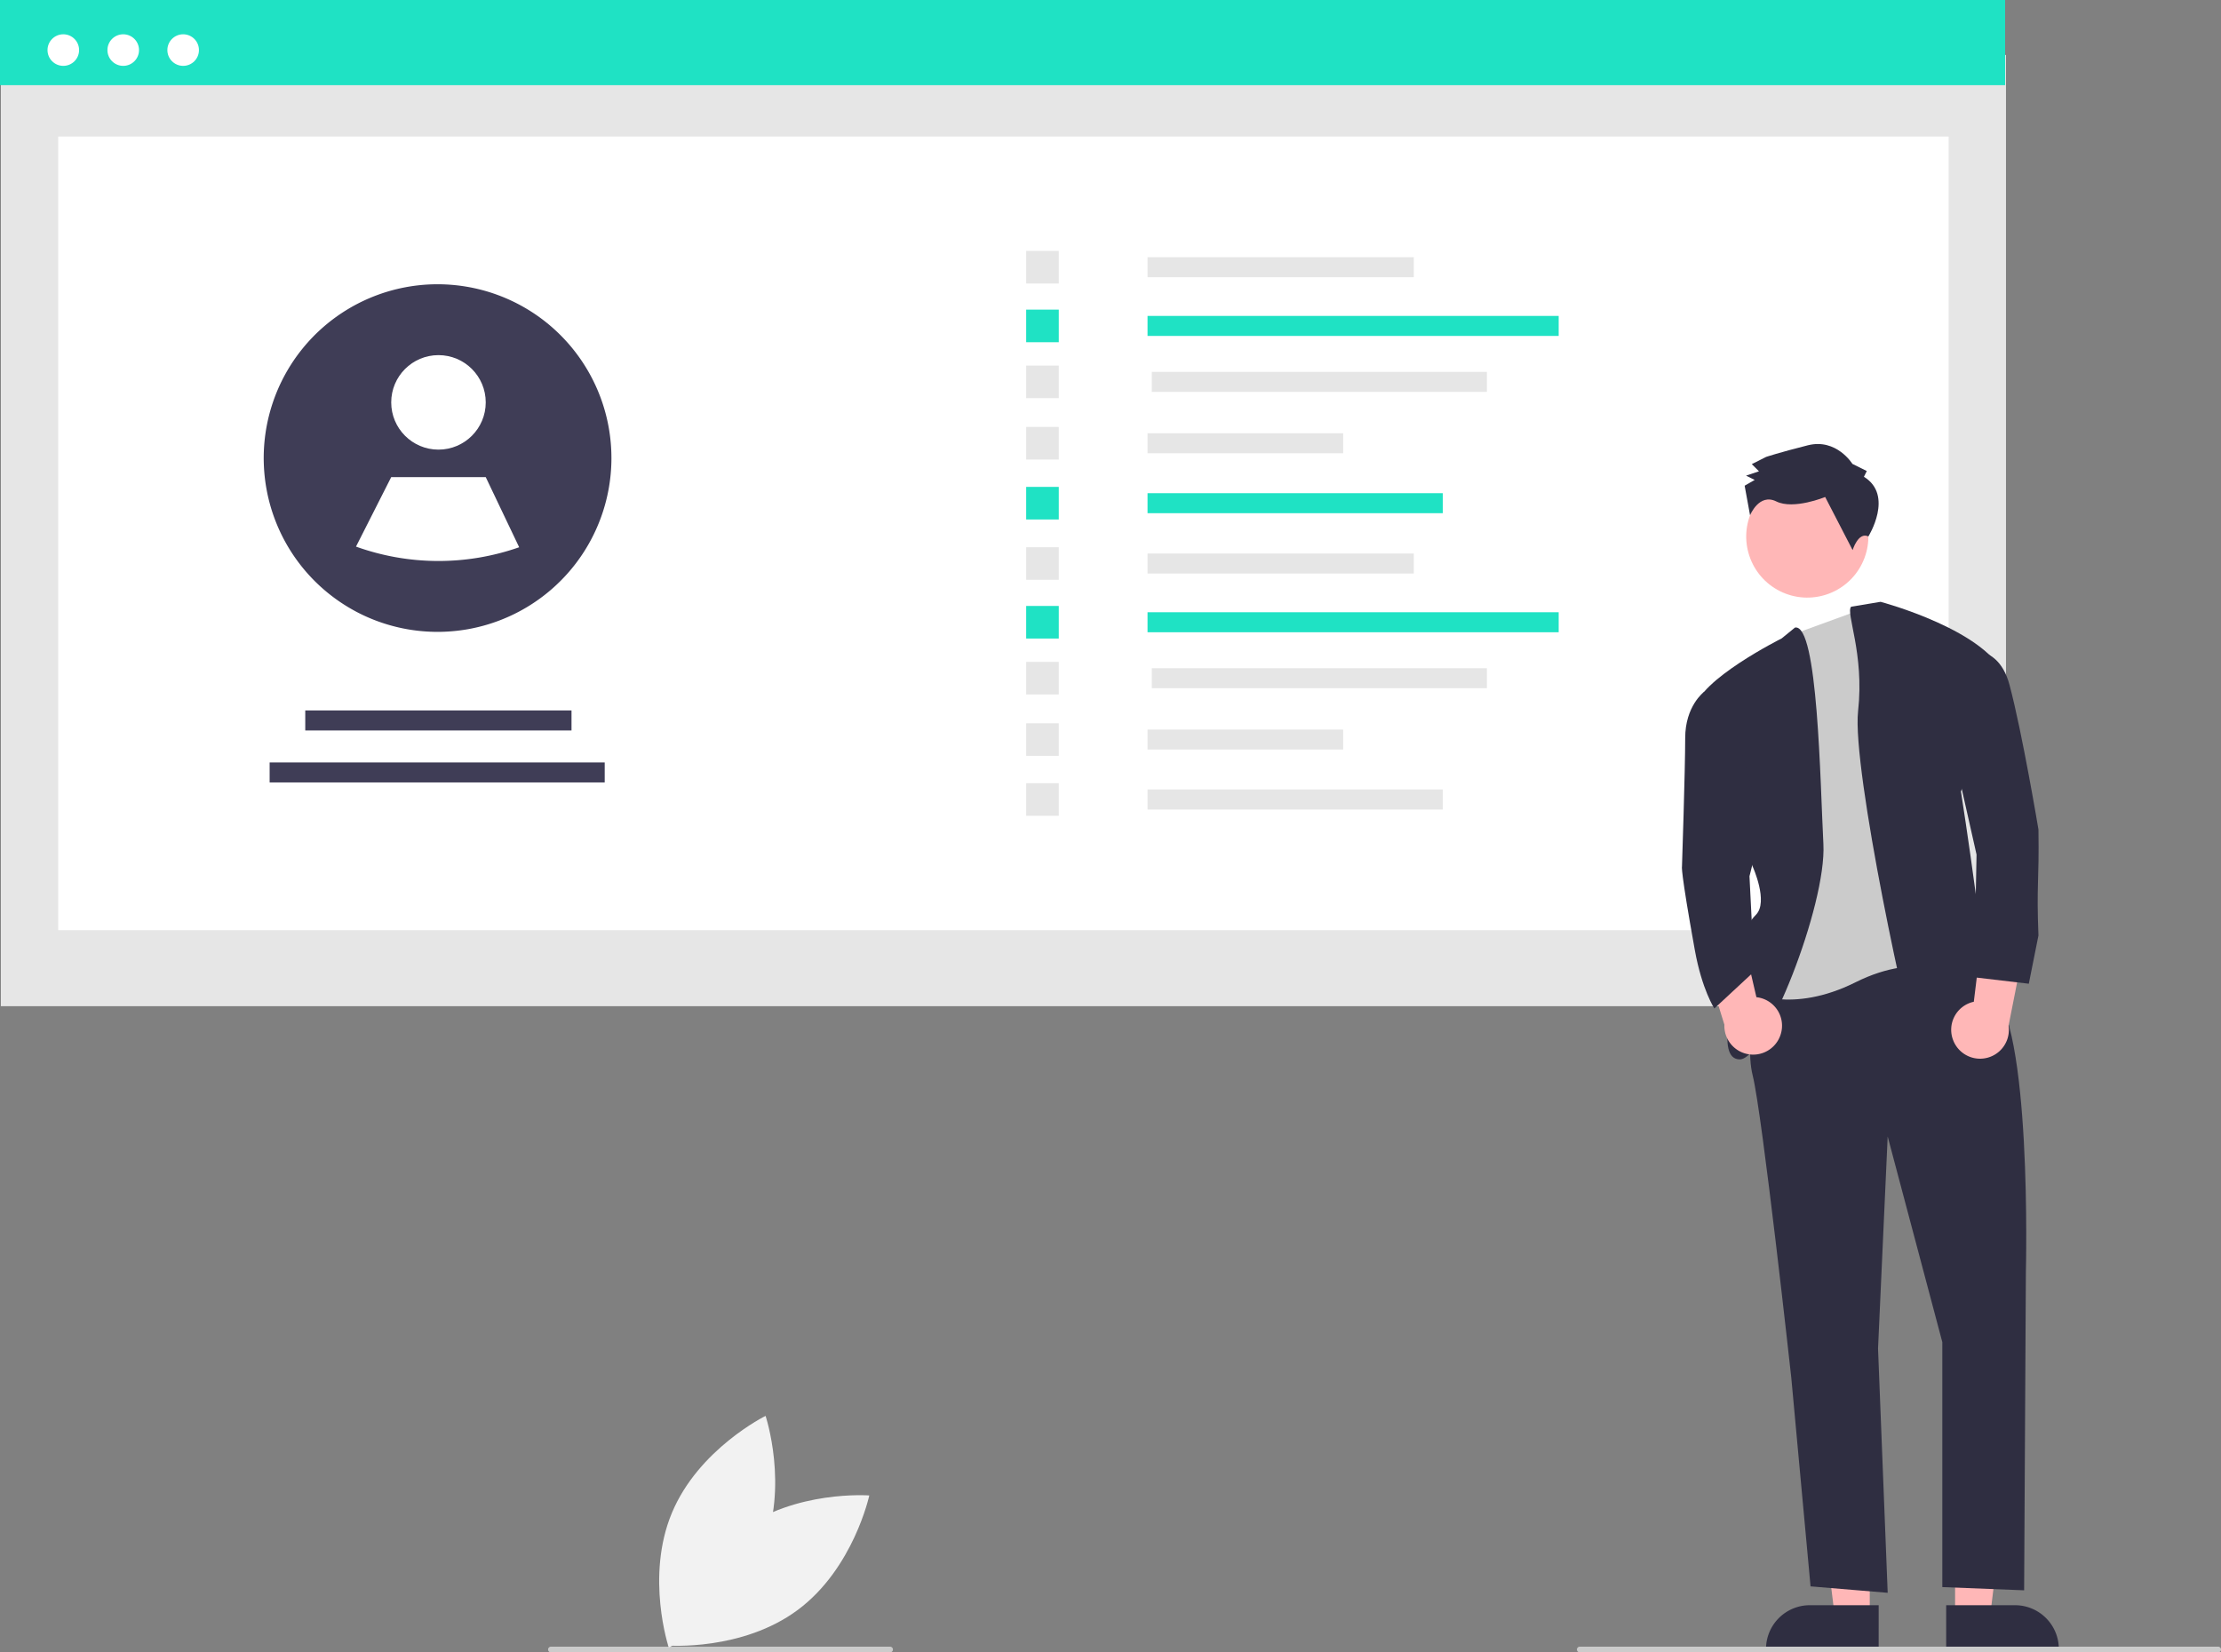 <?xml version="1.0" encoding="UTF-8"?> <svg xmlns="http://www.w3.org/2000/svg" xmlns:xlink="http://www.w3.org/1999/xlink" data-name="Layer 1" width="779.32" height="579.944" viewBox="0 0 779.32 579.944"><rect x="0" y="0" width="779.32" height="579.944" fill="#808080" stroke="none"/> <rect id="ab2e16f2-9798-47da-b25d-769524f3c86f" data-name="Rectangle 62" x="0.3" y="19.289" width="703.576" height="333.859" fill="#e6e6e6"></rect> <rect id="bf81c03f-68cf-4889-8697-1102f95f97bb" data-name="Rectangle 75" x="20.419" y="47.918" width="663.339" height="278.549" fill="#fff"></rect> <rect id="f065dccc-d150-492a-a09f-a7f3f89523f0" data-name="Rectangle 80" width="703.576" height="29.89" fill="#1fe2c4"></rect> <circle id="bdbbf39c-df25-4682-8b85-5a6af4a1bd14" data-name="Ellipse 90" cx="22.212" cy="17.576" r="5.54" fill="#fff"></circle> <circle id="abcd4292-0b1f-4102-9b5e-e8bbd87baabc" data-name="Ellipse 91" cx="43.24" cy="17.576" r="5.54" fill="#fff"></circle> <circle id="a3fb731e-8b3d-41ca-96f2-91600dc0b434" data-name="Ellipse 92" cx="64.269" cy="17.576" r="5.54" fill="#fff"></circle> <rect x="402.655" y="90.268" width="93.423" height="7.022" fill="#e6e6e6"></rect> <rect x="402.655" y="110.882" width="144.266" height="7.022" fill="#1fe2c4"></rect> <rect x="404.155" y="130.514" width="117.573" height="7.022" fill="#e6e6e6"></rect> <rect x="402.655" y="152.055" width="68.637" height="7.022" fill="#e6e6e6"></rect> <rect x="402.655" y="173.095" width="103.592" height="7.022" fill="#1fe2c4"></rect> <rect x="360.074" y="88.059" width="11.44" height="11.44" fill="#e6e6e6"></rect> <rect x="360.074" y="108.673" width="11.44" height="11.44" fill="#1fe2c4"></rect> <rect x="360.074" y="128.305" width="11.44" height="11.44" fill="#e6e6e6"></rect> <rect x="360.074" y="149.846" width="11.44" height="11.44" fill="#e6e6e6"></rect> <rect x="360.074" y="170.887" width="11.44" height="11.44" fill="#1fe2c4"></rect> <rect x="402.655" y="194.268" width="93.423" height="7.022" fill="#e6e6e6"></rect> <rect x="402.655" y="214.882" width="144.266" height="7.022" fill="#1fe2c4"></rect> <rect x="404.155" y="234.514" width="117.573" height="7.022" fill="#e6e6e6"></rect> <rect x="402.655" y="256.055" width="68.637" height="7.022" fill="#e6e6e6"></rect> <rect x="402.655" y="277.095" width="103.592" height="7.022" fill="#e6e6e6"></rect> <rect x="360.074" y="192.059" width="11.44" height="11.44" fill="#e6e6e6"></rect> <rect x="360.074" y="212.673" width="11.44" height="11.44" fill="#1fe2c4"></rect> <rect x="360.074" y="232.305" width="11.44" height="11.44" fill="#e6e6e6"></rect> <rect x="360.074" y="253.846" width="11.44" height="11.44" fill="#e6e6e6"></rect> <rect x="360.074" y="274.887" width="11.44" height="11.44" fill="#e6e6e6"></rect> <rect x="107.112" y="249.347" width="93.423" height="7.022" fill="#3f3d56"></rect> <rect x="94.612" y="267.593" width="117.573" height="7.022" fill="#3f3d56"></rect> <path d="M424.884,320.798a61.022,61.022,0,0,1-89.925,53.721l-.012-.012a61.004,61.004,0,1,1,89.936-53.71Z" transform="translate(-210.34 -160.028)" fill="#3f3d56"></path> <circle cx="153.855" cy="141.226" r="16.583" fill="#fff"></circle> <path d="M392.51,352.1a85.471,85.471,0,0,1-57.239-.222l-.012-.008,12.354-24.386h33.165Z" transform="translate(-210.34 -160.028)" fill="#fff"></path> <polygon points="656.072 567.394 643.813 567.394 637.98 520.106 656.075 520.107 656.072 567.394" fill="#ffb7b7"></polygon> <path d="M869.539,739.306l-39.531-.001v-.5a15.387,15.387,0,0,1,15.386-15.386h.001l24.144.001Z" transform="translate(-210.34 -160.028)" fill="#2f2e41"></path> <polygon points="686.016 567.394 698.276 567.394 704.108 520.106 686.014 520.107 686.016 567.394" fill="#ffb7b7"></polygon> <path d="M893.229,723.42l24.144-.001h.001a15.387,15.387,0,0,1,15.386,15.386v.5l-39.531.001Z" transform="translate(-210.34 -160.028)" fill="#2f2e41"></path> <circle cx="844.498" cy="348.347" r="21.428" transform="translate(-53.567 789.616) rotate(-63.58)" fill="#ffb7b7"></circle> <path d="M828.719,495.759s-6.767,28.195-3.383,41.728,13.534,106.013,13.534,106.013l6.767,73.307,27.067,2.256L869.32,633.35l3.383-74.435,19.173,72.179v85.968l28.706,1.128.617-111.907s2.256-87.968-12.406-99.246-16.917-13.534-16.917-13.534Z" transform="translate(-210.34 -160.028)" fill="#2f2e41"></path> <path d="M869.58,371.701l25.679,13.534,3.383,117.291s-14.661-9.022-37.217,2.256-37.217,3.383-37.217,3.383l13.534-50.751-5.639-67.668,8.065-7.32Z" transform="translate(-210.34 -160.028)" fill="#cbcbcb"></path> <path d="M840.17,380.291l-4.685,3.816s-29.323,14.661-30.451,24.812l20.3,55.262s5.639,12.406,1.128,16.917-9.022,15.789-7.895,21.428-6.767,29.323,2.256,29.323,30.451-54.134,29.323-75.562S848.239,378.73,840.17,380.291Z" transform="translate(-210.34 -160.028)" fill="#2f2e41"></path> <path d="M859.884,372.972l10.33-1.719s38.345,10.15,43.984,27.067l-15.789,39.473s11.278,72.179,7.895,72.179h-3.383s9.022,6.767,3.383,9.022-19.173,20.3-22.556,12.406-23.684-101.502-21.428-121.802S857.881,375.099,859.884,372.972Z" transform="translate(-210.34 -160.028)" fill="#2f2e41"></path> <path d="M864.367,327.366l1.004-2.02-5.05-2.509s-5.571-9.065-15.652-6.517-14.616,4.072-14.616,4.072l-5.037,2.535,2.528,2.515-4.535,1.525,3.03,1.505-3.525,2.026,1.898,10.388s3.152-7.879,9.212-4.868,17.145-1.556,17.145-1.556l9.63,18.637s1.987-6.533,5.529-4.791C865.926,348.307,874.976,333.896,864.367,327.366Z" transform="translate(-210.34 -160.028)" fill="#2f2e41"></path> <path d="M895.736,525.265a10.056,10.056,0,0,1,7.187-13.642l4.341-35.47,14.146,12.031-6.291,31.839a10.11,10.11,0,0,1-19.383,5.243Z" transform="translate(-210.34 -160.028)" fill="#ffb7b7"></path> <path d="M835.234,522.824a10.056,10.056,0,0,0-8.593-12.803l-8.078-34.81L805.773,488.674l9.632,30.992A10.11,10.11,0,0,0,835.234,522.824Z" transform="translate(-210.34 -160.028)" fill="#ffb7b7"></path> <path d="M896.281,389.129s14.661-5.639,19.173,11.278S925.604,451.158,925.604,451.158c.28,18.814-.72,18.814,0,37.217l-3.383,16.917-19.173-2.256.836-43.065-9.859-43.776Z" transform="translate(-210.34 -160.028)" fill="#2f2e41"></path> <path d="M815.185,402.152l-6.951.744s-6.582,4.895-6.582,16.173-1.128,45.112-1.128,45.112-.64.792,4.511,29.323c2.511,13.906,6.849,20.469,6.849,20.469l14-13-1.677-33.408,4.511-18.045Z" transform="translate(-210.34 -160.028)" fill="#2f2e41"></path> <path d="M988.66,739.972h-224a1,1,0,0,1,0-2h224a1,1,0,0,1,0,2Z" transform="translate(-210.34 -160.028)" fill="#cbcbcb"></path> <path d="M522.66,739.972h-119a1,1,0,0,1,0-2h119a1,1,0,0,1,0,2Z" transform="translate(-210.34 -160.028)" fill="#cbcbcb"></path> <path d="M469.745,697.435c-19.511,14.544-25.04,40.135-25.04,40.135s26.104,2.009,45.615-12.535S515.36,684.9,515.36,684.9,489.256,682.891,469.745,697.435Z" transform="translate(-210.34 -160.028)" fill="#f2f2f2"></path> <path d="M477.873,704.264C468.496,726.72,445.011,738.292,445.011,738.292s-8.281-24.837,1.096-47.293,32.862-34.028,32.862-34.028S487.25,681.808,477.873,704.264Z" transform="translate(-210.34 -160.028)" fill="#f2f2f2"></path> </svg> 